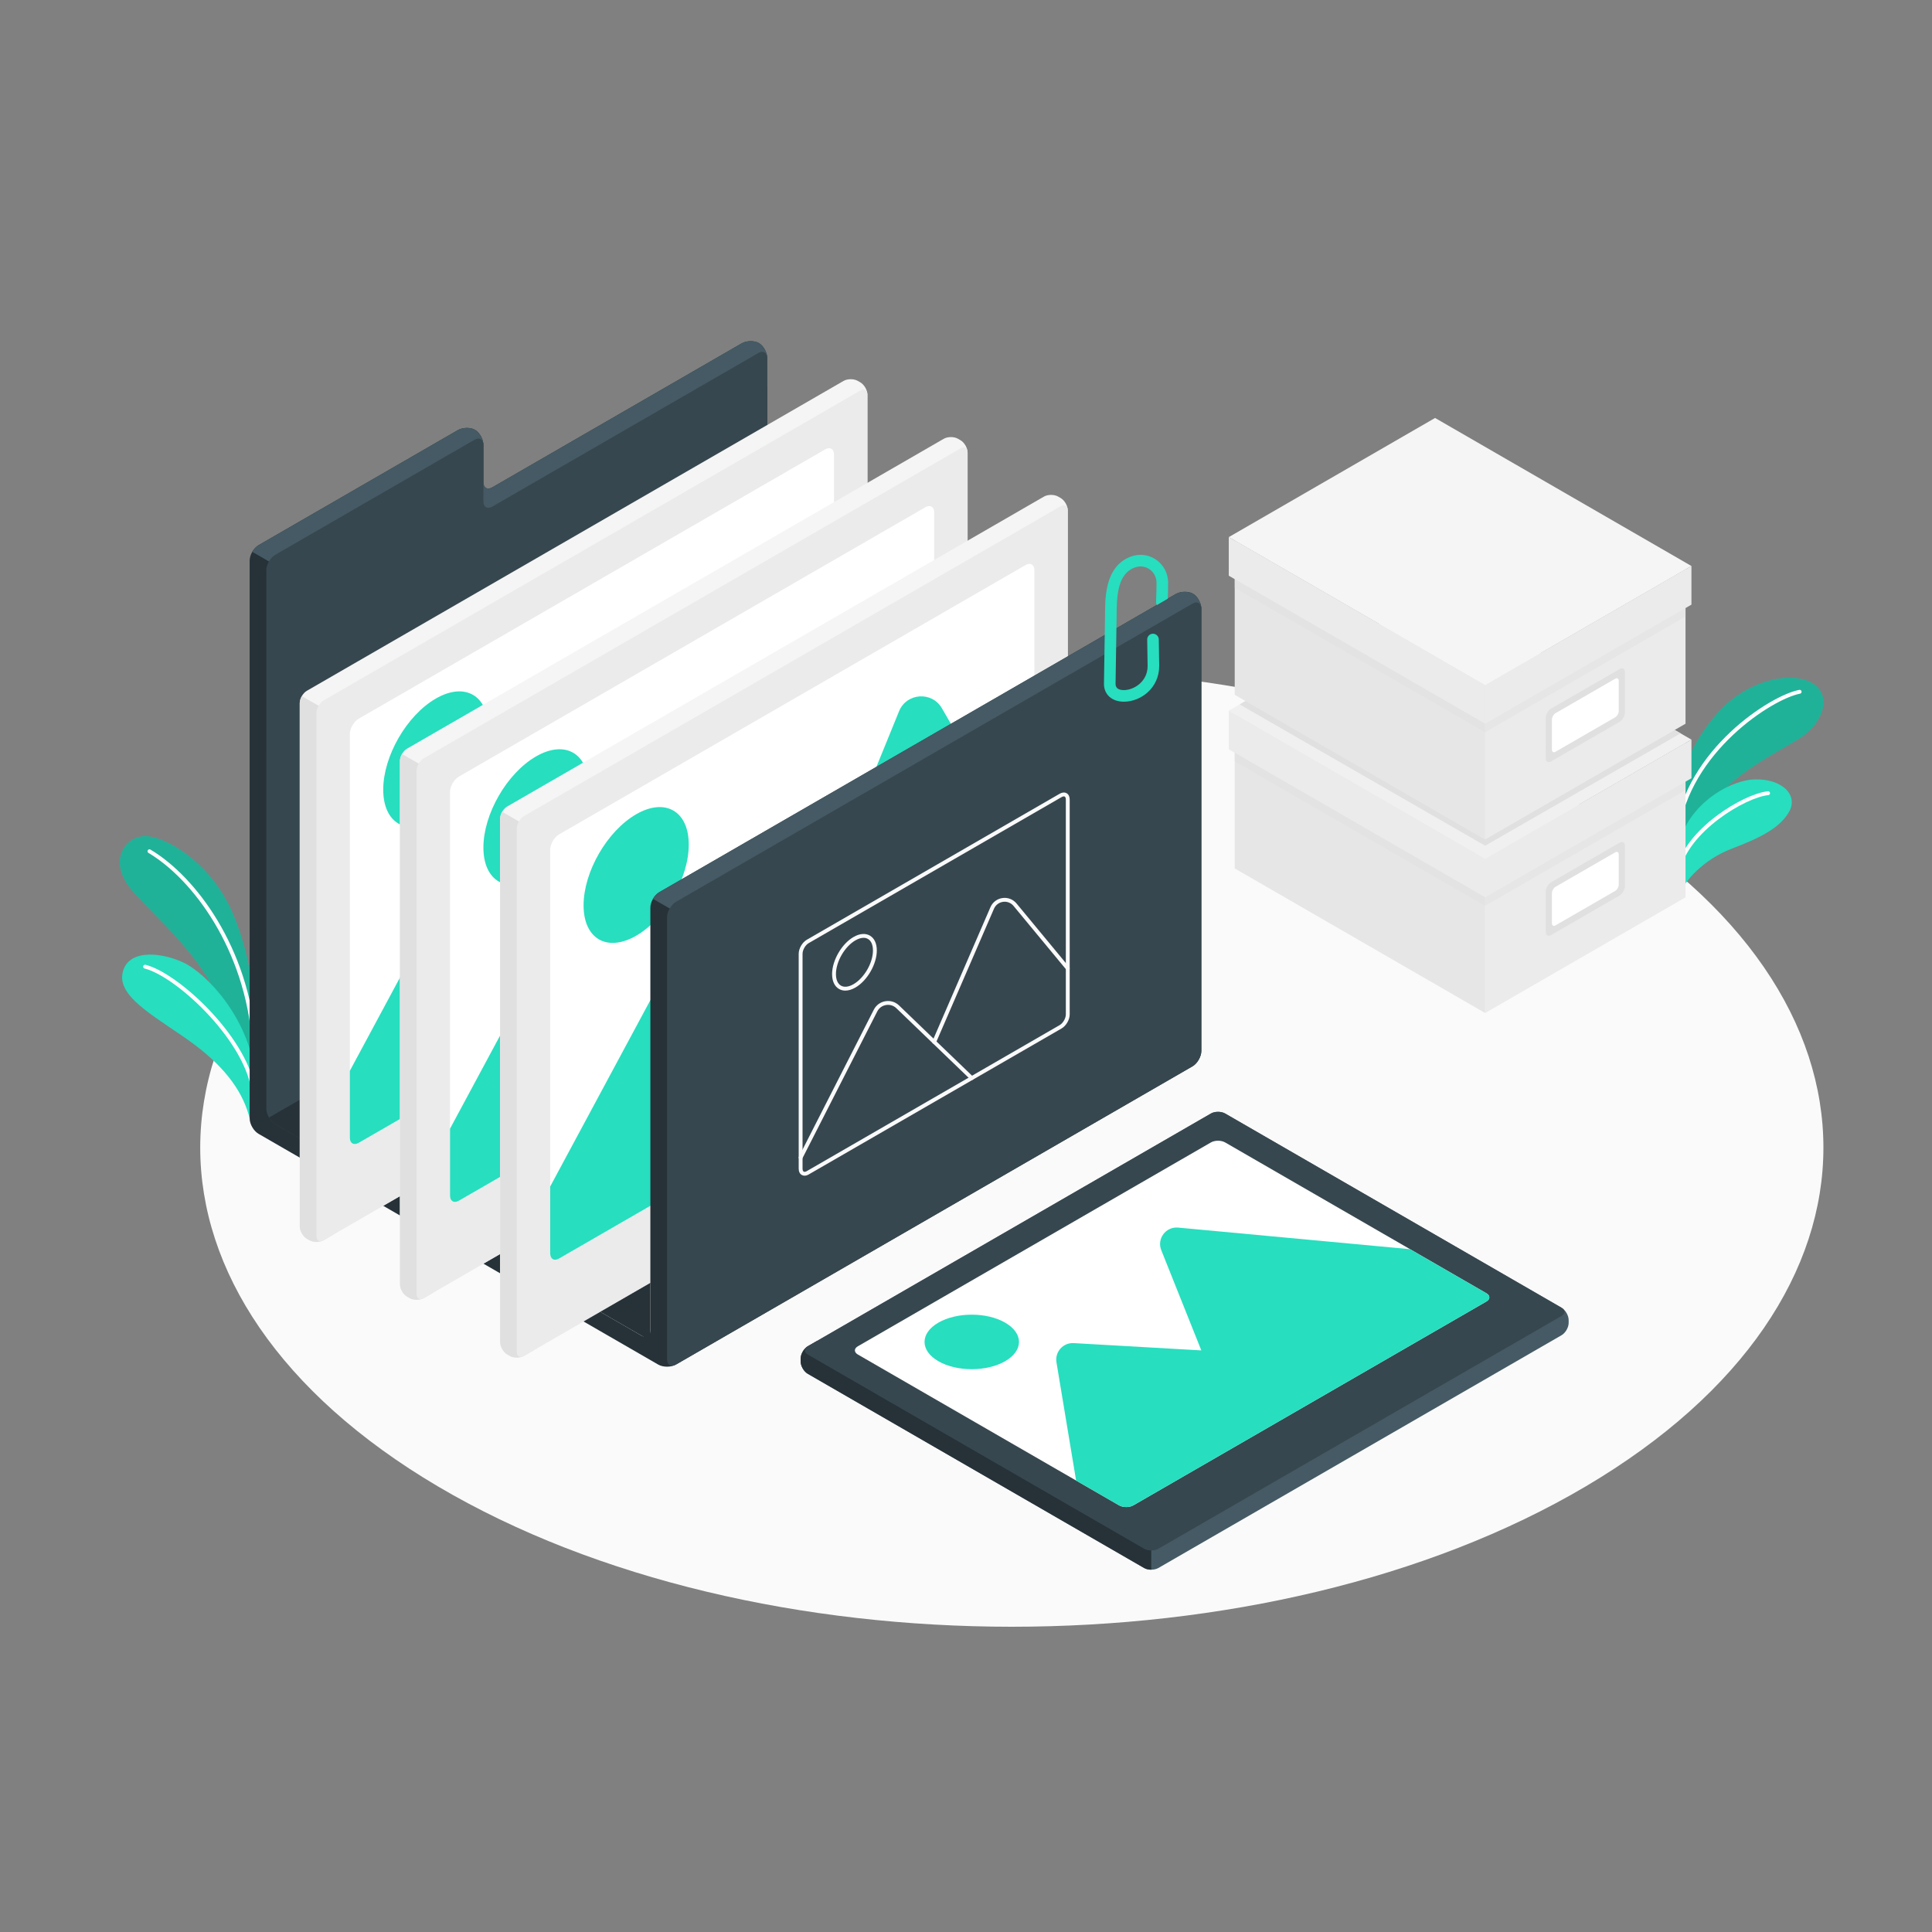 <?xml version="1.0" encoding="utf-8"?>
<!-- Generator: Adobe Illustrator 27.5.0, SVG Export Plug-In . SVG Version: 6.00 Build 0)  -->
<svg version="1.1" xmlns="http://www.w3.org/2000/svg" xmlns:xlink="http://www.w3.org/1999/xlink" x="0px" y="0px"
	 viewBox="0 0 500 500" style="enable-background:new 0 0 500 500;" xml:space="preserve">
<rect x="0" y="0" width="500" height="500" fill="#808080" stroke="none"/>
<g id="Floor">
	<path id="XMLID_15550_" style="fill:#FAFAFA;" d="M113.338,384.681c82.026,48.425,215.016,48.426,297.041,0.001
		c82.026-48.426,82.026-126.938,0-175.363c-82.026-48.425-215.016-48.425-297.042-0.001
		C31.312,257.743,31.312,336.256,113.338,384.681z"/>
</g>
<g id="Plants">
	<g id="XMLID_15611_">
		<g id="XMLID_15586_">
			<g>
				<path id="XMLID_15588_" style="fill:#27DEBF;" d="M434.025,205.766c0.452-5.616,4.781-15.197,11.195-22.021
					c6.414-6.824,16.674-10.111,23.004-7.361c5.895,2.561,4.599,10.461-3.18,15.14c-7.779,4.678-19.367,10.41-23.334,19.259
					l-7.685,10.632V205.766z"/>
				<path id="XMLID_2_" style="opacity:0.2;" d="M434.025,205.766c0.452-5.616,4.781-15.197,11.195-22.021
					c6.414-6.824,16.674-10.111,23.004-7.361c5.895,2.561,4.599,10.461-3.18,15.14c-7.779,4.678-19.367,10.41-23.334,19.259
					l-7.685,10.632V205.766z"/>
			</g>
			<path id="XMLID_15587_" style="fill:none;stroke:#FFFFFF;stroke-linecap:round;stroke-miterlimit:10;" d="M465.744,179.033
				c-7.35,1.4-28.896,15.263-31.719,36.207"/>
		</g>
		<g id="XMLID_15570_">
			<path id="XMLID_15585_" style="fill:#27DEBF;" d="M434.865,231.045c1.156-3.084,6.056-8.616,13.152-11.345
				c7.095-2.729,12.424-5.172,14.973-9.568c2.549-4.396-1.905-8.721-9.063-8.413c-7.158,0.309-19.052,7.801-19.902,19.696
				L434.865,231.045z"/>
			<path id="XMLID_15584_" style="fill:none;stroke:#FFFFFF;stroke-linecap:round;stroke-miterlimit:10;" d="M457.583,205.282
				c-6.179,0.609-21.199,9.719-23.228,19.917"/>
		</g>
	</g>
	<g id="XMLID_431_">
		<path id="XMLID_433_" style="fill:#27DEBF;" d="M65.503,259.556c0,0,0.053-10.563-5.213-23.061
			c-5.266-12.499-15.934-19.105-21.605-20.026c-5.671-0.921-11.554,5.973-4.322,14.203c7.233,8.23,21.087,19.174,25.064,35.791
			l6.51,11.335L65.503,259.556z"/>
		<path id="XMLID_1_" style="opacity:0.2;" d="M65.503,259.556c0,0,0.053-10.563-5.213-23.061
			c-5.266-12.499-15.934-19.105-21.605-20.026c-5.671-0.921-11.554,5.973-4.322,14.203c7.233,8.23,21.087,19.174,25.064,35.791
			l6.51,11.335L65.503,259.556z"/>
		<path id="XMLID_437_" style="fill:none;stroke:#FFFFFF;stroke-linecap:round;stroke-linejoin:round;stroke-miterlimit:10;" d="
			M38.684,220.304c11.653,6.939,25.168,25.15,27.059,49.348"/>
	</g>
	<g id="XMLID_425_">
		<path id="XMLID_426_" style="fill:#27DEBF;" d="M64.611,289.445c-1.572-6.412-5.825-12.738-14.233-19.06
			c-8.408-6.321-19.648-11.745-18.726-18.196c0.922-6.451,9.438-6.002,15.675-3.151c6.237,2.851,17.064,14.581,18.611,28.759
			L64.611,289.445z"/>
		<path id="XMLID_429_" style="fill:none;stroke:#FFFFFF;stroke-linecap:round;stroke-linejoin:round;stroke-miterlimit:10;" d="
			M37.554,250.174c8.096,2.015,25.48,17.893,27.948,31.436"/>
	</g>
</g>
<g id="Image_folder">
	<g id="XMLID_382_">
		<path id="XMLID_14290_" style="fill:#263238;" d="M66.914,293.434c-1.272-0.734-2.303-2.52-2.303-3.989V145.081
			c0-1.469,1.031-3.255,2.303-3.989l51.565-29.772c1.272-0.734,3.27-0.771,4.464-0.082c1.193,0.689,2.16,2.438,2.16,3.907v9.649
			c0,1.469,1.031,2.064,2.303,1.33l64.529-37.256c1.272-0.734,3.27-0.771,4.464-0.082c1.193,0.689,2.161,2.438,2.161,3.907v221.865
			l-47.529,27.441L66.914,293.434z"/>
		<path id="XMLID_387_" style="fill:#455A64;" d="M196.399,88.786c-1.193-0.689-3.192-0.652-4.464,0.082l-64.529,37.256
			c-1.272,0.734-2.303,0.139-2.303-1.33v-9.649c0-1.469-0.967-3.218-2.16-3.907c-1.193-0.689-3.192-0.652-4.464,0.082
			l-51.565,29.772c-0.636,0.367-1.212,0.998-1.629,1.72l29.57,17.074l103.704-59.874v-7.319
			C198.559,91.224,197.592,89.475,196.399,88.786z"/>
		<g id="XMLID_30_">
			<path id="XMLID_14291_" style="fill:#37474F;" d="M196.256,91.363l-68.851,39.751c-1.272,0.734-2.303,0.139-2.303-1.33
				l0.001-14.64c0-1.469-1.031-2.064-2.303-1.33l-51.567,29.771c-1.272,0.734-2.303,2.52-2.303,3.989l0.002,139.375
				c0,1.469,1.031,3.255,2.303,3.989l84.115,48.564l43.208-24.946V92.693C198.559,91.224,197.528,90.629,196.256,91.363z"/>
		</g>
		<path id="XMLID_388_" style="fill:#263238;" d="M69.607,289.22c0.417,0.722,0.993,1.353,1.629,1.72l84.115,48.564l43.208-24.946
			v-99.789L69.607,289.22z"/>
	</g>
	<g id="XMLID_14283_">
		<path id="XMLID_14289_" style="fill:#F5F5F5;" d="M80.053,320.974l-0.636-0.367c-1.018-0.587-1.843-2.016-1.843-3.191
			l-0.001-135.449c0-1.175,0.825-2.604,1.842-3.191l138.906-80.198c1.018-0.588,2.667-0.588,3.685,0l0.636,0.367
			c1.018,0.587,1.843,2.016,1.843,3.191v135.449c0,1.175-0.825,2.604-1.843,3.191L83.738,320.974
			C82.721,321.562,81.071,321.562,80.053,320.974z"/>
		<path id="XMLID_14288_" style="fill:#E0E0E0;" d="M86.215,184.83l-8.101-4.678c-0.333,0.577-0.54,1.228-0.54,1.816l0.001,135.449
			c0,1.175,0.825,2.604,1.843,3.191l0.636,0.367c1.018,0.588,2.667,0.588,3.685,0l2.476-1.43V184.83z"/>
		<path id="XMLID_14287_" style="fill:#EBEBEB;" d="M81.896,319.911l-0.001-135.449c0-1.175,0.825-2.604,1.842-3.191l138.906-80.198
			c1.018-0.587,1.843-0.111,1.843,1.064v135.449c0,1.175-0.825,2.604-1.843,3.191L83.738,320.974
			C82.721,321.562,81.896,321.086,81.896,319.911z"/>
		<path id="XMLID_14286_" style="fill:#FFFFFF;" d="M92.84,185.994l120.701-69.687c1.272-0.734,2.303-0.139,2.303,1.33v104.448
			c0,1.469-1.031,3.255-2.303,3.989L92.841,295.761c-1.272,0.734-2.303,0.139-2.303-1.33l-0.001-104.448
			C90.537,188.515,91.568,186.729,92.84,185.994z"/>
		<path id="XMLID_14285_" style="fill:#27DEBF;" d="M112.79,180.791c7.517-4.34,13.611-0.822,13.611,7.858
			c0,8.68-6.094,19.234-13.61,23.574c-7.517,4.34-13.61,0.822-13.611-7.858C99.18,195.686,105.273,185.131,112.79,180.791z"/>
		<path id="XMLID_14284_" style="fill:#27DEBF;" d="M125.402,212.271c1.988-3.699,7.003-4.387,9.915-1.361l15.713,16.33
			l29.796-73.11c1.943-4.769,8.52-5.219,11.095-0.759l23.925,41.438l-0.001,27.276c0,1.469-1.031,3.255-2.303,3.989L92.841,295.761
			c-1.272,0.734-2.303,0.139-2.303-1.33l-0.001-17.299L125.402,212.271z"/>
	</g>
	<g id="XMLID_14276_">
		<path id="XMLID_14282_" style="fill:#F5F5F5;" d="M105.979,335.951l-0.636-0.367c-1.018-0.587-1.842-2.016-1.842-3.191
			L103.5,196.944c0-1.175,0.825-2.604,1.842-3.191l138.906-80.198c1.018-0.587,2.667-0.587,3.685,0l0.636,0.367
			c1.018,0.588,1.842,2.016,1.842,3.191v135.449c0,1.175-0.825,2.604-1.842,3.191l-138.906,80.197
			C108.647,336.539,106.997,336.539,105.979,335.951z"/>
		<path id="XMLID_14281_" style="fill:#E0E0E0;" d="M112.141,199.807l-8.101-4.678c-0.333,0.577-0.54,1.228-0.54,1.816
			l0.001,135.449c0,1.175,0.825,2.604,1.842,3.191l0.636,0.367c1.018,0.588,2.667,0.588,3.685,0l2.477-1.43V199.807z"/>
		<path id="XMLID_14280_" style="fill:#EBEBEB;" d="M107.822,334.888l-0.001-135.449c0-1.175,0.825-2.604,1.842-3.191L248.57,116.05
			c1.018-0.588,1.842-0.111,1.842,1.064v135.449c0,1.175-0.825,2.604-1.842,3.191l-138.906,80.197
			C108.647,336.539,107.822,336.063,107.822,334.888z"/>
		<path id="XMLID_14279_" style="fill:#FFFFFF;" d="M118.766,200.971l120.701-69.687c1.272-0.734,2.303-0.139,2.303,1.33v104.448
			c0,1.469-1.031,3.255-2.303,3.989l-120.701,69.687c-1.272,0.734-2.303,0.139-2.303-1.33l-0.001-104.448
			C116.463,203.492,117.494,201.706,118.766,200.971z"/>
		<path id="XMLID_14278_" style="fill:#27DEBF;" d="M138.716,195.768c7.517-4.34,13.611-0.822,13.611,7.858
			c0,8.68-6.094,19.234-13.61,23.574c-7.517,4.34-13.61,0.822-13.611-7.858C125.106,210.663,131.199,200.108,138.716,195.768z"/>
		<path id="XMLID_14277_" style="fill:#27DEBF;" d="M151.328,227.248c1.988-3.699,7.003-4.387,9.915-1.361l15.713,16.33
			l29.796-73.11c1.943-4.769,8.52-5.219,11.095-0.759l23.925,41.438l-0.001,27.276c0,1.469-1.031,3.255-2.303,3.989l-120.701,69.687
			c-1.272,0.734-2.303,0.139-2.303-1.33l-0.001-17.299L151.328,227.248z"/>
	</g>
	<g id="XMLID_14267_">
		<path id="XMLID_14264_" style="fill:#F5F5F5;" d="M131.904,350.914l-0.636-0.367c-1.018-0.587-1.842-2.016-1.842-3.191
			l-0.001-135.449c0-1.175,0.825-2.604,1.842-3.191l138.906-80.198c1.018-0.588,2.667-0.588,3.685,0l0.636,0.367
			c1.018,0.588,1.842,2.016,1.842,3.191v135.449c0,1.175-0.825,2.604-1.842,3.191l-138.906,80.197
			C134.571,351.501,132.921,351.501,131.904,350.914z"/>
		<path id="XMLID_14268_" style="fill:#E0E0E0;" d="M138.065,214.769l-8.101-4.678c-0.333,0.577-0.54,1.228-0.54,1.816
			l0.001,135.449c0,1.175,0.825,2.604,1.843,3.191l0.636,0.367c1.018,0.588,2.667,0.588,3.685,0l2.477-1.43V214.769z"/>
		<path id="XMLID_14262_" style="fill:#EBEBEB;" d="M133.746,349.85l-0.001-135.449c0-1.175,0.825-2.604,1.842-3.191l138.906-80.198
			c1.018-0.587,1.842-0.111,1.842,1.064v135.449c0,1.175-0.825,2.604-1.842,3.191l-138.906,80.197
			C134.571,351.501,133.746,351.025,133.746,349.85z"/>
		<path id="XMLID_14265_" style="fill:#FFFFFF;" d="M144.69,215.934l120.701-69.687c1.272-0.734,2.303-0.139,2.303,1.33v104.448
			c0,1.469-1.031,3.255-2.303,3.989l-120.701,69.687c-1.272,0.734-2.303,0.139-2.303-1.33l-0.001-104.448
			C142.387,218.454,143.418,216.668,144.69,215.934z"/>
		<path id="XMLID_14266_" style="fill:#27DEBF;" d="M164.641,210.731c7.517-4.34,13.611-0.822,13.611,7.858
			c0,8.68-6.094,19.234-13.61,23.574c-7.517,4.34-13.611,0.822-13.611-7.858C151.03,225.625,157.124,215.071,164.641,210.731z"/>
		<path id="XMLID_14274_" style="fill:#27DEBF;" d="M177.252,242.211c1.988-3.699,7.003-4.387,9.915-1.361l15.713,16.33
			l29.796-73.11c1.943-4.769,8.52-5.219,11.095-0.759l23.925,41.438l-0.001,27.276c0,1.469-1.031,3.255-2.303,3.989l-120.701,69.687
			c-1.272,0.734-2.303,0.139-2.303-1.33l-0.001-17.299L177.252,242.211z"/>
	</g>
	<g>
		<g id="XMLID_14159_">
			<polygon id="XMLID_933_" style="fill:#263238;" points="155.351,339.504 168.314,332.02 168.314,346.988 			"/>
			<path id="XMLID_930_" style="fill:#263238;" d="M168.313,234.891v109.438c0,1.469-1.031,2.064-2.303,1.33l-10.659-6.154
				l-4.321,2.495l19.302,11.144c1.272,0.734,3.334,0.734,4.606,0l133.664-77.171c1.272-0.734,2.303-2.52,2.303-3.989V157.555
				c0-1.469-0.967-3.218-2.161-3.907s-3.192-0.652-4.464,0.082l-133.664,77.171C169.344,231.636,168.313,233.422,168.313,234.891z"
				/>
			<path id="XMLID_14263_" style="fill:#455A64;" d="M176.955,237.221l133.95-77.336v-2.33c0-1.469-0.968-3.218-2.161-3.907
				c-1.193-0.689-3.192-0.652-4.464,0.082l-133.664,77.171c-0.636,0.367-1.212,0.997-1.628,1.719L176.955,237.221z"/>
			<path id="XMLID_931_" style="fill:#37474F;" d="M308.602,156.226l-133.665,77.171c-1.272,0.734-2.303,2.52-2.303,3.989
				l0.001,114.427c0,1.469,1.031,2.064,2.303,1.33l133.664-77.171c1.272-0.734,2.303-2.52,2.303-3.989V157.555
				C310.905,156.087,309.874,155.491,308.602,156.226z"/>
		</g>
		<g id="XMLID_7755_">
			<path style="fill:#FAFAFA;" d="M208.221,304.269c-0.262,0-0.508-0.063-0.729-0.191c-0.509-0.294-0.79-0.871-0.79-1.626v-55.618
				c0-1.355,0.919-2.947,2.092-3.624l65.451-37.788c0.654-0.378,1.294-0.423,1.803-0.129c0.509,0.294,0.789,0.871,0.789,1.625
				l0.001,55.619c0,1.355-0.919,2.946-2.093,3.624l-65.45,37.787C208.926,304.161,208.56,304.269,208.221,304.269z M275.316,206.102
				c-0.162,0-0.359,0.063-0.571,0.185l-65.451,37.788l0,0c-0.863,0.498-1.592,1.761-1.592,2.758v55.618
				c0,0.377,0.105,0.653,0.29,0.76c0.184,0.105,0.477,0.06,0.803-0.129l65.45-37.788c0.863-0.498,1.593-1.761,1.593-2.758
				l-0.001-55.619c0-0.376-0.105-0.653-0.289-0.76C275.483,206.121,275.405,206.102,275.316,206.102z M209.044,243.642h0.01H209.044
				z"/>
			<path style="fill:#FAFAFA;" d="M218.769,256.37c-0.589,0-1.138-0.141-1.626-0.422c-1.16-0.67-1.799-2.039-1.799-3.856
				c0-3.526,2.484-7.829,5.538-9.592c1.573-0.909,3.079-1.039,4.239-0.371c1.16,0.67,1.799,2.04,1.799,3.857
				c0,3.526-2.484,7.829-5.538,9.591C220.47,256.104,219.581,256.37,218.769,256.37z M223.491,242.709
				c-0.635,0-1.354,0.221-2.109,0.657c-2.778,1.604-5.038,5.518-5.038,8.726c0,1.445,0.462,2.507,1.299,2.99
				c0.836,0.482,1.988,0.351,3.239-0.37c2.778-1.604,5.038-5.518,5.038-8.726c0-1.445-0.461-2.507-1.299-2.991
				C224.289,242.804,223.908,242.709,223.491,242.709z"/>
			<path style="fill:#FAFAFA;" d="M207.201,300.089c-0.076,0-0.154-0.018-0.227-0.055c-0.246-0.125-0.344-0.426-0.218-0.672
				l19.386-38.053c0.599-1.177,1.689-1.977,2.991-2.196c1.3-0.217,2.593,0.182,3.544,1.096l19.161,18.438
				c0.199,0.191,0.205,0.508,0.014,0.707c-0.191,0.199-0.508,0.204-0.707,0.014l-19.161-18.439c-0.721-0.693-1.701-0.994-2.685-0.83
				c-0.986,0.166-1.812,0.772-2.266,1.663l-19.386,38.053C207.559,299.989,207.383,300.089,207.201,300.089z"/>
			<path style="fill:#FAFAFA;" d="M241.769,270.153c-0.066,0-0.133-0.013-0.198-0.041c-0.253-0.11-0.37-0.404-0.26-0.657
				l15.014-34.675c0.558-1.287,1.719-2.173,3.108-2.371c1.391-0.196,2.753,0.33,3.646,1.411l13.643,16.491
				c0.176,0.213,0.146,0.528-0.067,0.704c-0.212,0.173-0.528,0.146-0.703-0.067l-13.643-16.491c-0.67-0.811-1.69-1.207-2.734-1.059
				c-1.042,0.148-1.913,0.813-2.331,1.779l-15.014,34.674C242.147,270.041,241.963,270.153,241.769,270.153z"/>
		</g>
		<g id="XMLID_422_">
			<defs>
				<polygon id="XMLID_423_" points="304.28,153.731 297,158 301,159 299.664,181.343 280.658,192.316 280.658,147.412 
					306.583,132.444 306.583,152.401 				"/>
			</defs>
			<clipPath id="XMLID_00000165219811141164656500000001573846968420424120_">
				<use xlink:href="#XMLID_423_"  style="overflow:visible;"/>
			</clipPath>
			<path style="clip-path:url(#XMLID_00000165219811141164656500000001573846968420424120_);fill:#27DEBF;" d="M290.855,181.596
				c-3.081,0-5.151-1.848-5.151-4.597l0.27-17.341c0-4.729,0-11.911,5.276-14.956c2.457-1.42,5.175-1.48,7.457-0.161
				c2.221,1.282,3.6,3.683,3.6,6.267c0,1.392-0.042,3.095-0.123,5.063c-0.035,0.827-0.702,1.471-1.561,1.436
				c-0.827-0.034-1.471-0.733-1.437-1.561c0.079-1.899,0.121-3.606,0.121-4.938c0-1.516-0.805-2.921-2.1-3.669
				c-0.78-0.45-2.396-1.029-4.457,0.161c-3.487,2.014-3.776,7.006-3.776,12.382l-0.27,17.341c0,1.296,1.17,1.574,2.151,1.574
				c2.576,0,6.145-2.165,6.145-6.23l-0.106-6.843c-0.013-0.829,0.648-1.51,1.477-1.523c0.816,0.004,1.511,0.648,1.523,1.477
				l0.106,6.866C300,178.067,295.253,181.596,290.855,181.596z"/>
		</g>
	</g>
</g>
<g id="Photo">
	<g id="XMLID_14358_">
		<path id="XMLID_14307_" style="fill:#455A64;" d="M313.384,288.179l-104.339,60.24c-1.018,0.587-1.842,2.016-1.842,3.191v0.734
			c0,1.175,0.825,2.604,1.842,3.191l87.055,50.262c1.018,0.587,2.667,0.587,3.685,0l104.339-60.24
			c1.017-0.587,1.842-2.016,1.842-3.191v-0.734c0-1.175-0.825-2.604-1.842-3.191l-87.056-50.261
			C316.051,287.592,314.401,287.592,313.384,288.179z"/>
		<path id="XMLID_14359_" style="fill:#263238;" d="M207.203,351.611v0.734c0,1.175,0.825,2.604,1.842,3.191l87.056,50.262
			c0.509,0.294,1.175,0.441,1.842,0.441l-0.001-9.356l-86.418-49.894l-2.479,1.431C208.027,349.007,207.203,350.436,207.203,351.611
			z"/>
		<path id="XMLID_14299_" style="fill:#37474F;" d="M209.045,348.419l104.339-60.24c1.018-0.588,2.667-0.588,3.685,0l87.056,50.261
			c1.017,0.588,1.017,1.54,0,2.128l-104.339,60.24c-1.017,0.587-2.667,0.587-3.685,0l-87.056-50.261
			C208.027,349.959,208.027,349.007,209.045,348.419z"/>
		<path id="XMLID_14355_" style="fill:#FFFFFF;" d="M222.008,350.547l67.611,39.035c1.017,0.587,2.667,0.587,3.685,0l91.376-52.756
			c1.017-0.587,1.017-1.54,0-2.128l-67.611-39.036c-1.018-0.587-2.667-0.587-3.685,0l-91.376,52.756
			C220.991,349.007,220.991,349.96,222.008,350.547z"/>
		<path id="XMLID_14357_" style="fill:#27DEBF;" d="M242.85,342.301c4.773-2.756,12.511-2.756,17.284,0
			c4.773,2.756,4.773,7.223,0,9.979c-4.773,2.756-12.511,2.756-17.284,0C238.077,349.524,238.077,345.057,242.85,342.301z"/>
		<path id="XMLID_14434_" style="fill:#27DEBF;" d="M384.68,334.699l-19.763-11.41l-60.011-5.588
			c-3.183-0.297-5.555,2.877-4.368,5.846l10.366,25.936l-33.026-1.887c-2.737-0.156-4.913,2.266-4.463,4.971l5.083,30.596l0,0
			l11.12,6.42c1.017,0.587,2.667,0.587,3.685,0l91.376-52.756C385.698,336.239,385.698,335.286,384.68,334.699z"/>
	</g>
</g>
<g id="Boxes">
	<g id="XMLID_15294_">
		<g id="XMLID_15299_">
			<polygon id="XMLID_15309_" style="fill:#EBEBEB;" points="384.358,262.169 384.358,222.253 436.209,192.317 436.209,232.232 			
				"/>
			<polygon id="XMLID_15308_" style="fill:#E6E6E6;" points="384.358,222.253 319.543,184.833 319.543,224.748 384.358,262.169 			
				"/>
			<polygon id="XMLID_15307_" style="fill:#F0F0F0;" points="384.358,222.253 437.745,191.416 371.395,153.1 318.007,183.937 			"/>
			<polygon id="XMLID_15306_" style="fill:#EBEBEB;" points="384.358,222.253 384.358,232.232 437.745,201.409 437.745,191.416 			
				"/>
			<polygon id="XMLID_15305_" style="fill:#E6E6E6;" points="384.358,232.232 436.209,202.296 436.209,204.49 384.358,234.426 			
				"/>
			<polygon id="XMLID_15304_" style="fill:#EBEBEB;" points="318.007,183.937 384.358,222.253 384.358,232.232 318.007,193.924 			
				"/>
			<polygon id="XMLID_15303_" style="opacity:0.5;fill:#E0E0E0;" points="384.358,232.232 319.543,194.812 319.543,197.005 
				384.357,234.426 			"/>
			<path id="XMLID_15302_" style="fill:#E0E0E0;" d="M401.428,228.32l17.712-10.226c0.763-0.441,1.382-0.083,1.382,0.798v10.473
				c0,0.881-0.619,1.953-1.382,2.393l-17.712,10.226c-0.763,0.441-1.382,0.083-1.382-0.798v-10.472
				C400.046,229.832,400.664,228.76,401.428,228.32z"/>
			<path id="XMLID_15300_" style="fill:#FFFFFF;" d="M402.563,229.507l15.442-8.916c0.509-0.294,0.921-0.056,0.921,0.532v7.851
				c0,0.587-0.412,1.302-0.921,1.596l-15.443,8.915c-0.509,0.294-0.921,0.056-0.921-0.532l0-7.851
				C401.641,230.515,402.054,229.801,402.563,229.507z"/>
		</g>
		<g id="XMLID_14642_">
			<polygon id="XMLID_14429_" style="fill:#EBEBEB;" points="384.358,217.236 384.358,177.321 436.209,147.385 436.209,187.3 			"/>
			<polygon id="XMLID_14432_" style="fill:#E6E6E6;" points="384.358,177.321 319.543,139.9 319.543,179.816 384.358,217.236 			"/>
			<polygon id="XMLID_14436_" style="fill:#F5F5F5;" points="384.358,177.321 437.745,146.484 371.395,108.168 318.007,139.005 			
				"/>
			<polygon id="XMLID_14439_" style="fill:#EBEBEB;" points="384.358,177.321 384.358,187.3 437.745,156.477 437.745,146.484 			"/>
			<polygon id="XMLID_14443_" style="fill:#E6E6E6;" points="384.358,187.3 436.209,157.363 436.209,159.557 384.358,189.494 			"/>
			<polygon id="XMLID_14446_" style="fill:#EBEBEB;" points="318.007,139.005 384.358,177.321 384.358,187.3 318.007,148.992 			"/>
			<polygon id="XMLID_14448_" style="opacity:0.5;fill:#E0E0E0;" points="384.358,187.3 319.543,149.88 319.543,152.073 
				384.357,189.494 			"/>
			<path id="XMLID_14641_" style="fill:#E0E0E0;" d="M401.428,183.387l17.712-10.226c0.763-0.441,1.382-0.083,1.382,0.798v10.473
				c0,0.881-0.619,1.953-1.382,2.393l-17.712,10.226c-0.763,0.441-1.382,0.083-1.382-0.798v-10.472
				C400.046,184.9,400.664,183.828,401.428,183.387z"/>
			<path id="XMLID_14638_" style="fill:#FFFFFF;" d="M402.563,184.575l15.442-8.916c0.509-0.294,0.921-0.056,0.921,0.532v7.851
				c0,0.587-0.412,1.302-0.921,1.596l-15.443,8.915c-0.509,0.294-0.921,0.056-0.921-0.532l0-7.851
				C401.641,185.583,402.054,184.869,402.563,184.575z"/>
		</g>
		<polygon id="XMLID_15310_" style="fill:#E0E0E0;" points="433.413,188.914 384.358,217.236 322.341,181.411 320.824,182.31 
			384.358,218.869 434.937,189.794 		"/>
	</g>
</g>
</svg>
